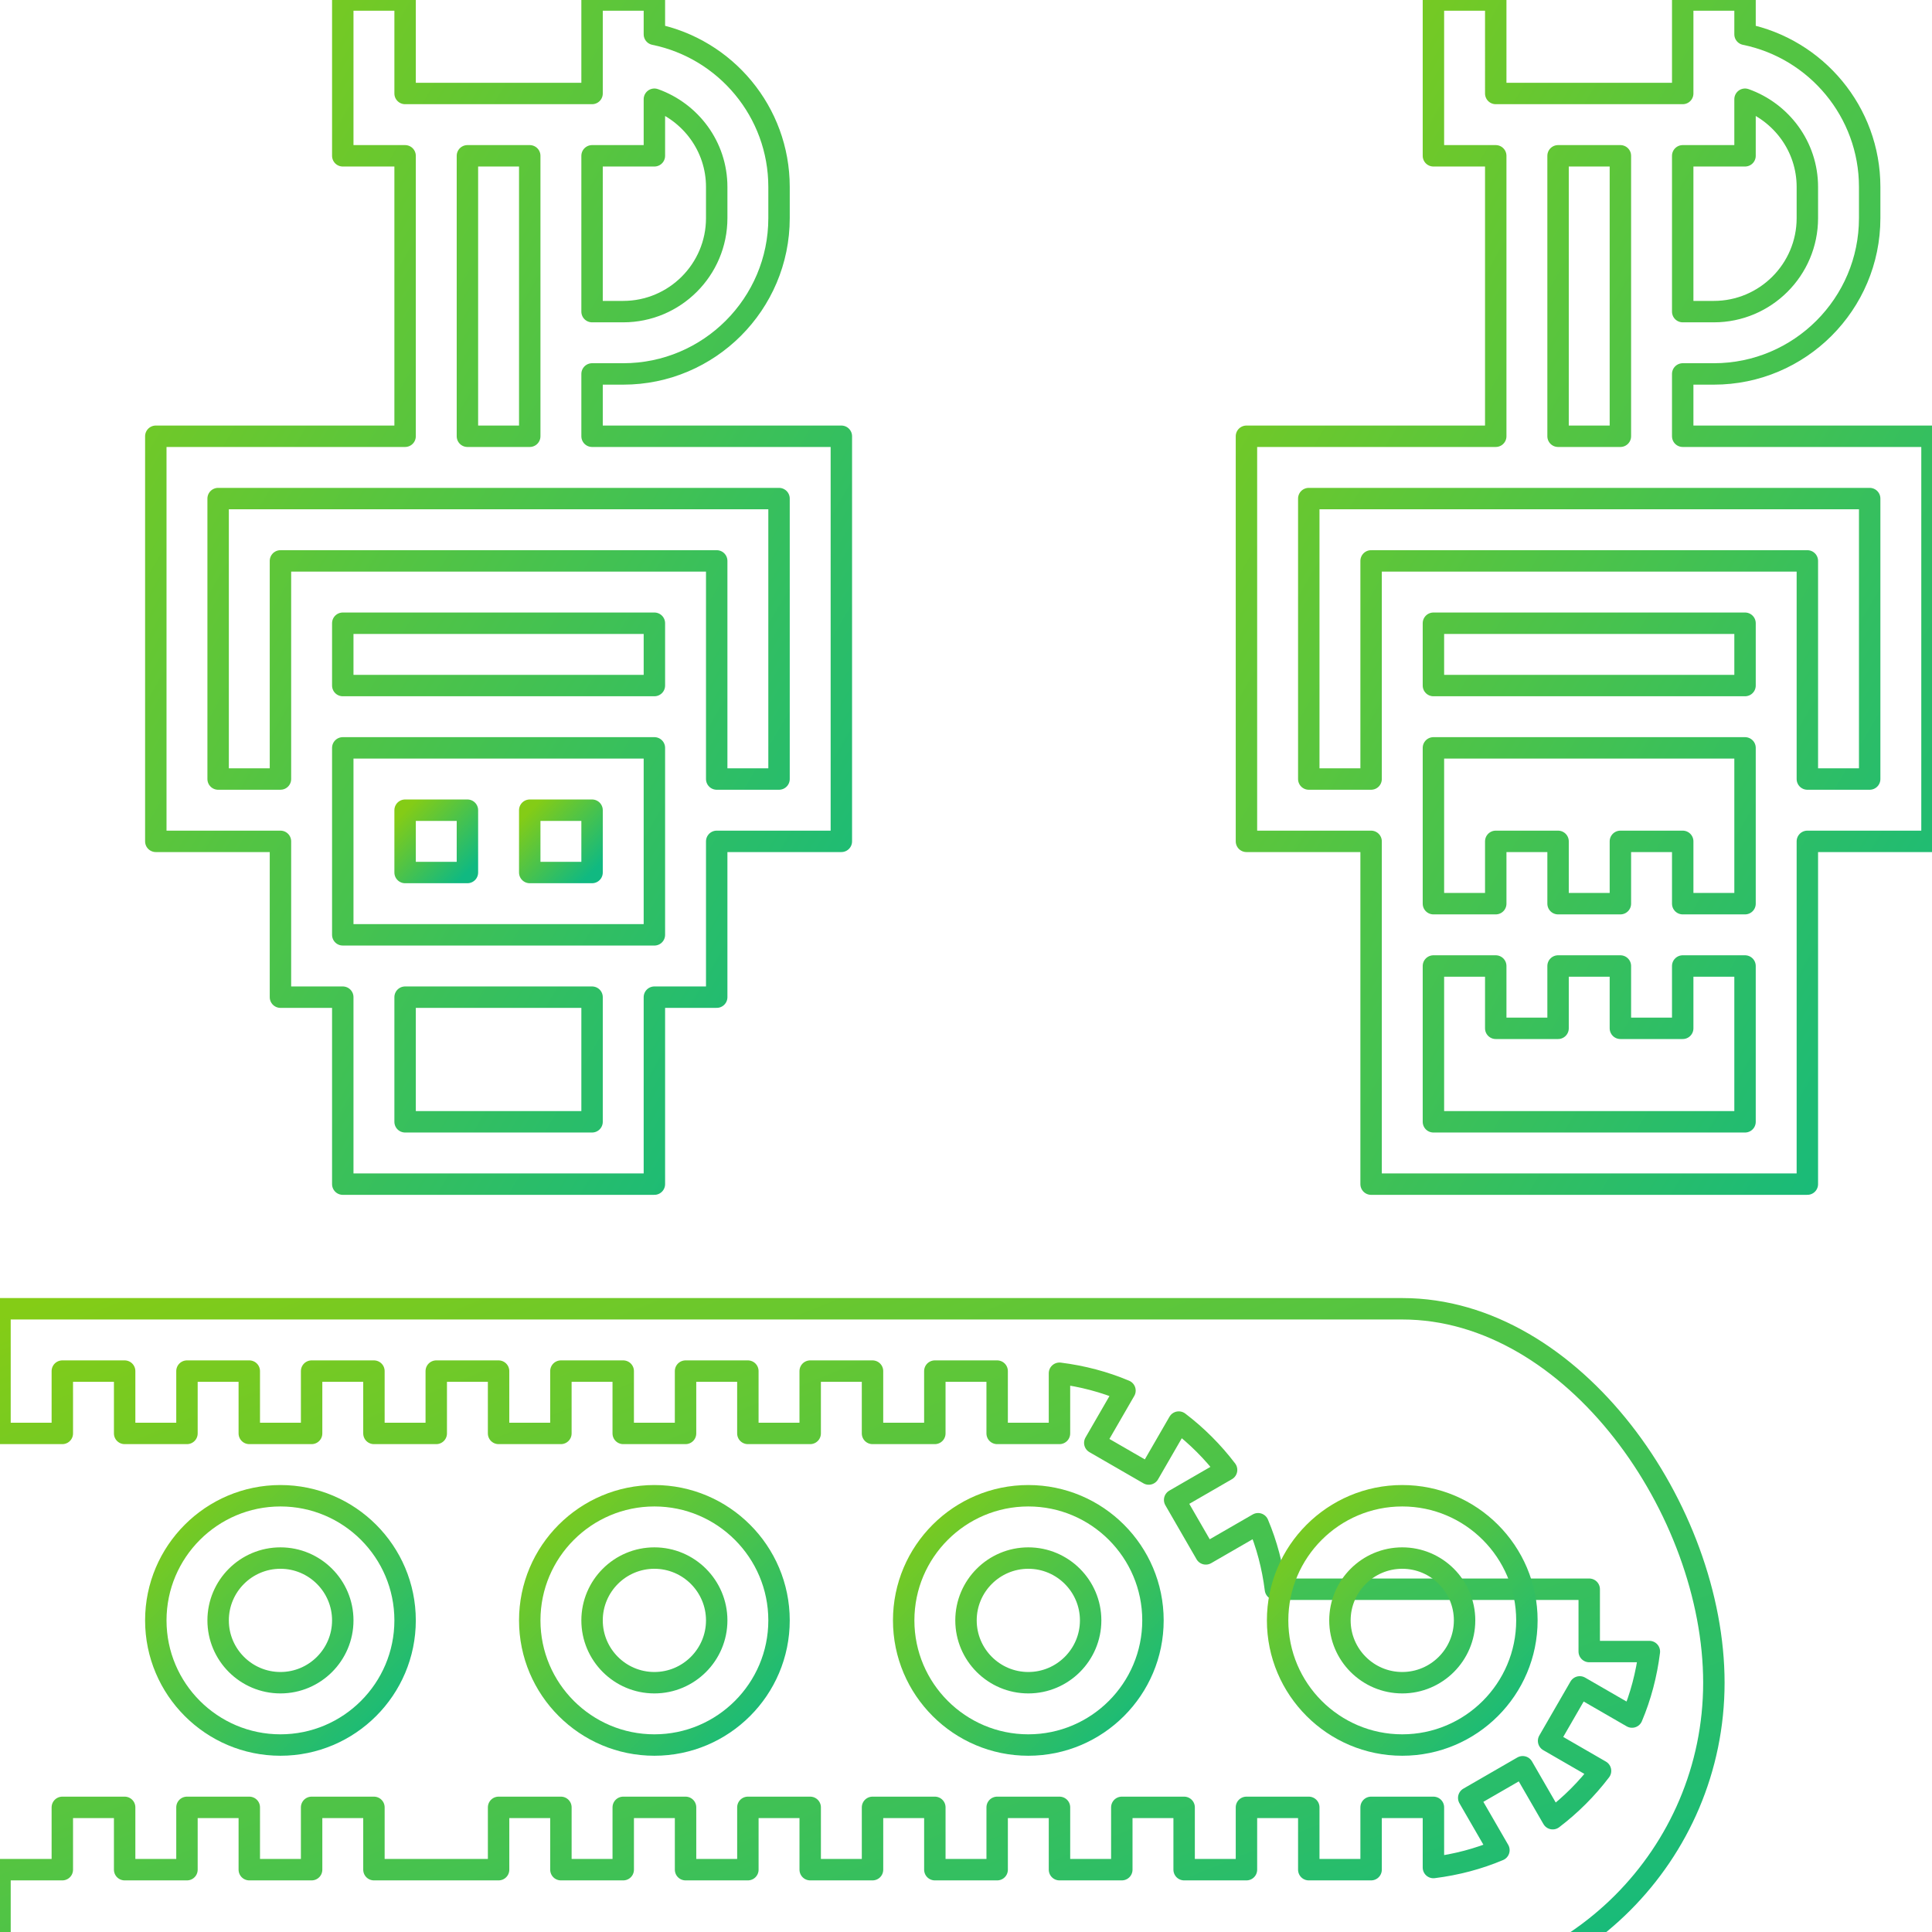 <svg
  xmlns="http://www.w3.org/2000/svg"
  viewBox="0 0 496 496"
  fill="none"                    
  stroke="url(#gradient)"         
  stroke-width="5.5"
  stroke-linecap="round"
  stroke-linejoin="round"
  class="size-8 sm:size-16"       
>
  <defs>
    <linearGradient id="gradient" x1="0%" y1="0%" x2="100%" y2="100%">
      <stop offset="0%" stop-color="#84cc16" />
      <stop offset="100%" stop-color="#10b981" />
    </linearGradient>
  </defs>

  <path d="M360,336H0v8v8v16h16v-16h16v16h16v-16h16v16h16v-16h16v16h16v-16h16v16h16v-16h16v16h16v-16h16v16h16v-16h16v16h16v-16h16v16h16v-15.448c5.88,0.736,11.536,2.224,16.816,4.456l-7.752,13.416l13.856,8l7.704-13.336c4.632,3.52,8.752,7.648,12.28,12.28l-13.336,7.704l8,13.856l13.416-7.744c2.232,5.28,3.72,10.936,4.456,16.816H408v16h15.44c-0.736,5.888-2.224,11.536-4.456,16.816l-13.416-7.744l-8,13.856l13.336,7.704c-3.52,4.632-7.648,8.752-12.28,12.28l-7.704-13.336l-13.856,8l7.752,13.416c-5.28,2.232-10.936,3.72-16.816,4.456V464h-16v16h-16v-16h-16v16h-16v-16h-16v16h-16v-16h-16v16h-16v-16h-16v16h-16v-16h-16v16h-16v-16h-16v16h-16v-16h-16v16H96v-16H80v16H64v-16H48v16H32v-16H16v16H0v16v8v8h360c44.112,0,80-35.888,80-80S404.112,336,360,336z" />
  <path d="M72,448c17.648,0,32-14.352,32-32s-14.352-32-32-32s-32,14.352-32,32S54.352,448,72,448z M72,400c8.816,0,16,7.176,16,16c0,8.824-7.184,16-16,16c-8.824,0-16-7.176-16-16C56,407.176,63.176,400,72,400z" />
  <path d="M168,448c17.648,0,32-14.352,32-32s-14.352-32-32-32s-32,14.352-32,32S150.352,448,168,448z M168,400c8.816,0,16,7.176,16,16c0,8.824-7.184,16-16,16c-8.824,0-16-7.176-16-16C152,407.176,159.176,400,168,400z" />
  <path d="M264,448c17.648,0,32-14.352,32-32s-14.352-32-32-32s-32,14.352-32,32S246.352,448,264,448z M264,400c8.816,0,16,7.176,16,16c0,8.824-7.184,16-16,16c-8.824,0-16-7.176-16-16C248,407.176,255.176,400,264,400z" />
  <path d="M360,448c17.648,0,32-14.352,32-32s-14.352-32-32-32s-32,14.352-32,32S342.352,448,360,448z M360,400c8.816,0,16,7.176,16,16c0,8.824-7.184,16-16,16c-8.824,0-16-7.176-16-16C344,407.176,351.176,400,360,400z" />
  <path d="M72,256h16v48h80v-48h16v-40h32V112h-64V96h8c22.056,0,40-17.944,40-40v-8c0-19.312-13.768-35.472-32-39.192V0h-16v24h-48V0H88v40h16v72H40v104h32V256z M152,40h16V25.472c9.288,3.312,16,12.112,16,22.528v8c0,13.232-10.768,24-24,24h-8V40z M152,288h-48v-32h48V288z M168,208v8v24H88v-24v-8v-16h80V208z M168,176H88v-16h80V176z M120,40h16v72h-16V40z M56,200v-72h144v72h-16v-56H72v56H56z" />
  <rect x="104" y="208" width="16" height="16" />
  <rect x="136" y="208" width="16" height="16" />
  <path d="M432,112V96h8c22.056,0,40-17.944,40-40v-8c0-19.312-13.768-35.472-32-39.192V0h-16v24h-48V0h-16v40h16v72h-64v104h32v88h112v-88h32V112H432z M432,40h16V25.472c9.288,3.312,16,12.112,16,22.528v8c0,13.232-10.768,24-24,24h-8V40z M400,40h16v72h-16V40z M448,288h-80v-40h16v16h16v-16h16v16h16v-16h16V288z M448,208v8v16h-16v-16h-16v16h-16v-16h-16v16h-16v-16v-8v-16h80V208z M448,176h-80v-16h80V176z M480,200h-16v-56H352v56h-16v-72h144V200z" />
</svg>
